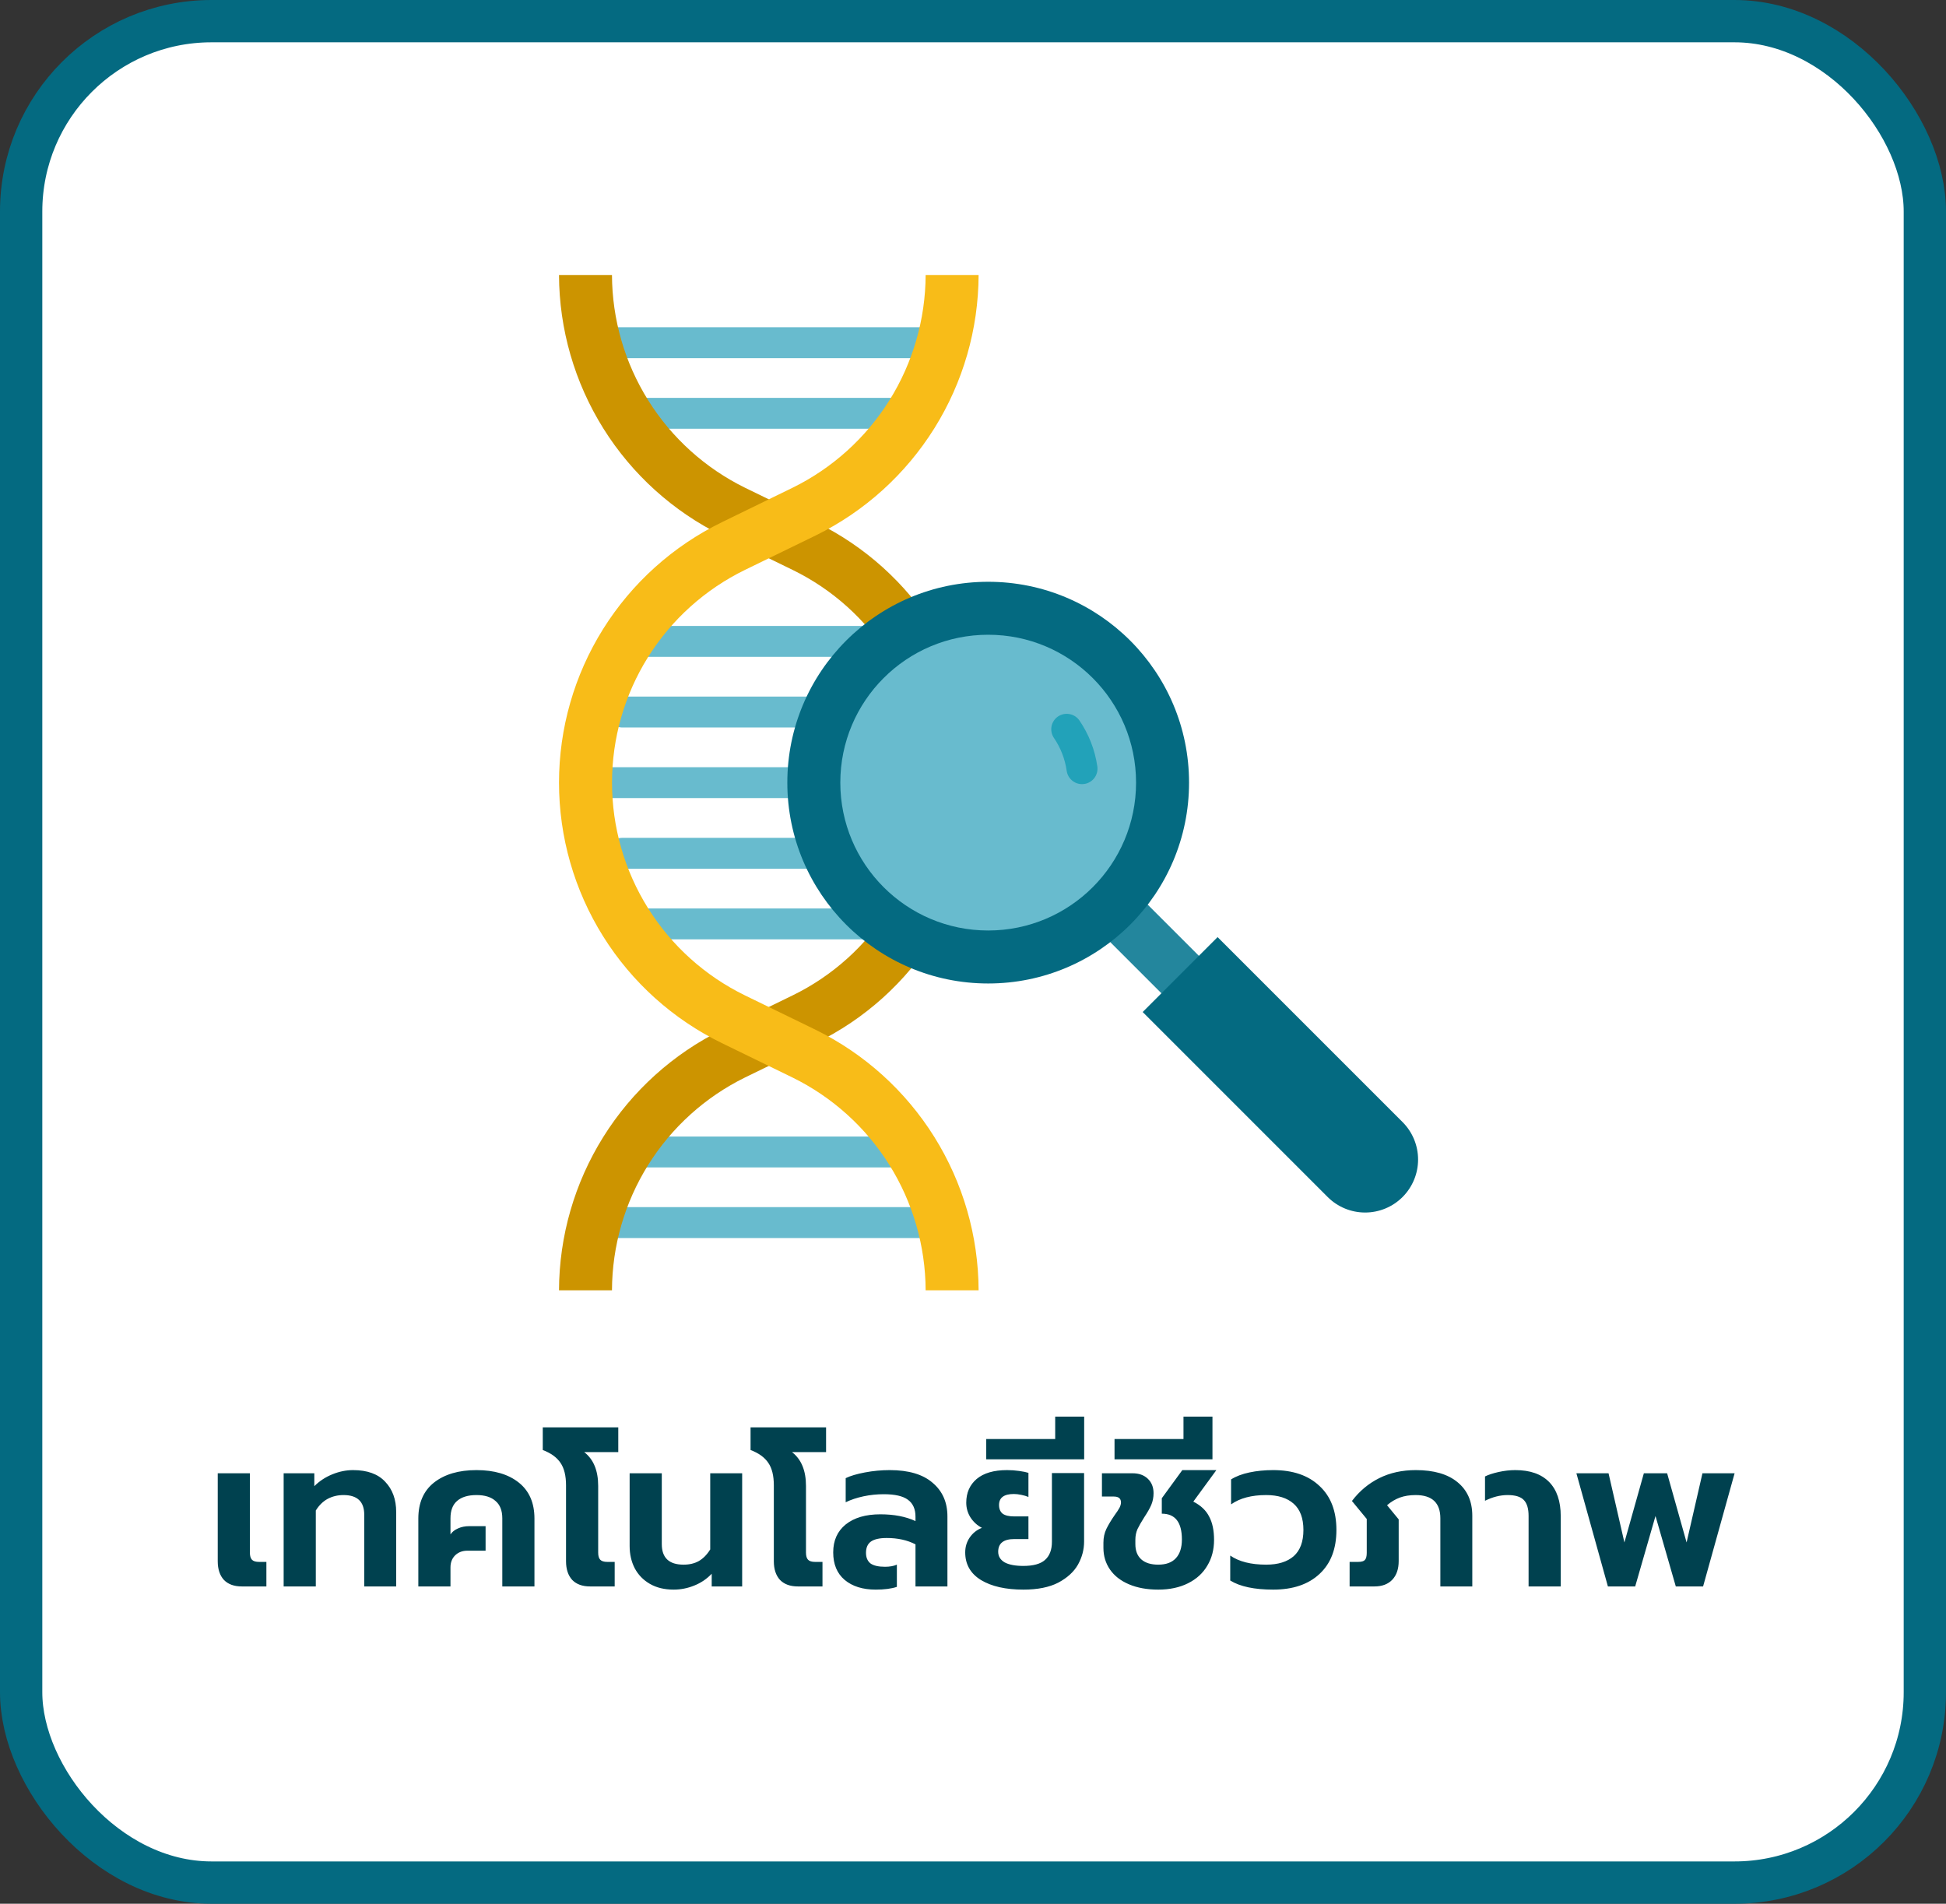 <?xml version="1.0" encoding="UTF-8"?>
<svg xmlns="http://www.w3.org/2000/svg" width="92" height="90" viewBox="0 0 92 90" fill="none">
  <rect x="0" y="0" width="92" height="90" fill="#333333" stroke="none"/>
  <rect x="1" y="1" width="90" height="88" rx="9" fill="white"></rect>
  <rect width="48" height="48" transform="translate(22 13)" fill="white"></rect>
  <path d="M43.813 16.932H28.878C28.684 16.932 28.499 16.855 28.362 16.718C28.225 16.581 28.148 16.395 28.148 16.201C28.148 16.007 28.225 15.822 28.362 15.685C28.499 15.548 28.684 15.471 28.878 15.471H43.813C44.007 15.471 44.193 15.548 44.33 15.685C44.467 15.822 44.544 16.007 44.544 16.201C44.544 16.395 44.467 16.581 44.33 16.718C44.193 16.855 44.007 16.932 43.813 16.932Z" fill="#68BBCE"></path>
  <path d="M42.403 20.27H30.29C30.096 20.27 29.911 20.192 29.774 20.055C29.637 19.919 29.56 19.733 29.56 19.539C29.56 19.345 29.637 19.16 29.774 19.023C29.911 18.886 30.096 18.809 30.29 18.809H42.403C42.596 18.809 42.782 18.886 42.919 19.023C43.056 19.16 43.133 19.345 43.133 19.539C43.133 19.733 43.056 19.919 42.919 20.055C42.782 20.192 42.596 20.27 42.403 20.27Z" fill="#68BBCE"></path>
  <path d="M44.301 37.73H28.393C28.199 37.73 28.014 37.653 27.877 37.517C27.74 37.38 27.663 37.194 27.663 37C27.663 36.806 27.74 36.62 27.877 36.483C28.014 36.346 28.199 36.27 28.393 36.27H44.301C44.495 36.27 44.681 36.346 44.818 36.483C44.955 36.62 45.032 36.806 45.032 37C45.032 37.194 44.955 37.38 44.818 37.517C44.681 37.653 44.495 37.73 44.301 37.73Z" fill="#68BBCE"></path>
  <path d="M43.265 34.392H29.427C29.233 34.392 29.048 34.316 28.911 34.179C28.774 34.042 28.697 33.856 28.697 33.662C28.697 33.468 28.774 33.283 28.911 33.146C29.048 33.009 29.233 32.932 29.427 32.932H43.265C43.458 32.932 43.644 33.009 43.781 33.146C43.918 33.283 43.995 33.468 43.995 33.662C43.995 33.856 43.918 34.042 43.781 34.179C43.644 34.316 43.458 34.392 43.265 34.392Z" fill="#68BBCE"></path>
  <path d="M43.265 31.053H29.427C29.233 31.053 29.048 30.976 28.911 30.839C28.774 30.702 28.697 30.516 28.697 30.322C28.697 30.128 28.774 29.943 28.911 29.806C29.048 29.669 29.233 29.592 29.427 29.592H43.265C43.458 29.592 43.644 29.669 43.781 29.806C43.918 29.943 43.995 30.128 43.995 30.322C43.995 30.516 43.918 30.702 43.781 30.839C43.644 30.976 43.458 31.053 43.265 31.053Z" fill="#68BBCE"></path>
  <path d="M43.813 58.529H28.878C28.684 58.529 28.499 58.452 28.362 58.315C28.225 58.178 28.148 57.992 28.148 57.799C28.148 57.605 28.225 57.419 28.362 57.282C28.499 57.145 28.684 57.068 28.878 57.068H43.813C44.007 57.068 44.193 57.145 44.33 57.282C44.467 57.419 44.544 57.605 44.544 57.799C44.544 57.992 44.467 58.178 44.33 58.315C44.193 58.452 44.007 58.529 43.813 58.529Z" fill="#68BBCE"></path>
  <path d="M42.403 55.191H30.29C30.096 55.191 29.911 55.114 29.774 54.977C29.637 54.84 29.56 54.655 29.56 54.461C29.56 54.267 29.637 54.081 29.774 53.944C29.911 53.807 30.096 53.73 30.29 53.73H42.403C42.596 53.73 42.782 53.807 42.919 53.944C43.056 54.081 43.133 54.267 43.133 54.461C43.133 54.655 43.056 54.84 42.919 54.977C42.782 55.114 42.596 55.191 42.403 55.191Z" fill="#68BBCE"></path>
  <path d="M43.265 41.07H29.427C29.233 41.07 29.048 40.993 28.911 40.856C28.774 40.719 28.697 40.533 28.697 40.34C28.697 40.146 28.774 39.96 28.911 39.823C29.048 39.686 29.233 39.609 29.427 39.609H43.265C43.458 39.609 43.644 39.686 43.781 39.823C43.918 39.96 43.995 40.146 43.995 40.34C43.995 40.533 43.918 40.719 43.781 40.856C43.644 40.993 43.458 41.07 43.265 41.07Z" fill="#68BBCE"></path>
  <path d="M43.265 44.408H29.427C29.331 44.408 29.236 44.389 29.148 44.352C29.059 44.316 28.979 44.262 28.911 44.194C28.843 44.126 28.789 44.046 28.752 43.957C28.716 43.869 28.697 43.774 28.697 43.678C28.697 43.582 28.716 43.487 28.752 43.398C28.789 43.31 28.843 43.229 28.911 43.161C28.979 43.093 29.059 43.04 29.148 43.003C29.236 42.966 29.331 42.947 29.427 42.947H43.265C43.361 42.947 43.456 42.966 43.544 43.003C43.633 43.04 43.713 43.093 43.781 43.161C43.849 43.229 43.903 43.31 43.939 43.398C43.976 43.487 43.995 43.582 43.995 43.678C43.995 43.774 43.976 43.869 43.939 43.957C43.903 44.046 43.849 44.126 43.781 44.194C43.713 44.262 43.633 44.316 43.544 44.352C43.456 44.389 43.361 44.408 43.265 44.408Z" fill="#68BBCE"></path>
  <path d="M28.932 61H26.428C26.437 58.434 27.163 55.922 28.523 53.747C29.883 51.571 31.824 49.819 34.126 48.687L37.469 47.059C39.355 46.14 40.944 44.71 42.056 42.931C43.168 41.153 43.758 39.097 43.758 37C43.758 34.903 43.168 32.847 42.056 31.069C40.944 29.29 39.355 27.86 37.469 26.941L34.126 25.313C31.824 24.181 29.883 22.429 28.523 20.253C27.163 18.078 26.437 15.566 26.428 13H28.932C28.94 15.096 29.533 17.148 30.645 18.926C31.756 20.703 33.342 22.134 35.223 23.059L38.567 24.687C40.875 25.811 42.821 27.562 44.182 29.739C45.543 31.916 46.265 34.431 46.265 36.999C46.265 39.566 45.543 42.082 44.182 44.259C42.821 46.436 40.875 48.186 38.567 49.31L35.223 50.938C33.341 51.863 31.755 53.295 30.644 55.073C29.532 56.851 28.94 58.904 28.932 61Z" fill="#CC9400"></path>
  <path d="M46.265 61H43.761C43.753 58.904 43.159 56.852 42.048 55.074C40.936 53.297 39.351 51.865 37.469 50.941L34.126 49.313C31.818 48.189 29.872 46.438 28.511 44.261C27.149 42.084 26.428 39.569 26.428 37.001C26.428 34.434 27.149 31.918 28.511 29.741C29.872 27.564 31.818 25.814 34.126 24.689L37.469 23.059C39.351 22.134 40.936 20.703 42.048 18.926C43.159 17.148 43.753 15.096 43.761 13H46.265C46.256 15.566 45.53 18.078 44.17 20.253C42.81 22.428 40.869 24.181 38.567 25.313L35.222 26.941C33.337 27.86 31.747 29.29 30.635 31.068C29.523 32.847 28.934 34.902 28.934 37C28.934 39.098 29.523 41.153 30.635 42.932C31.747 44.71 33.337 46.14 35.222 47.059L38.567 48.687C40.869 49.819 42.81 51.572 44.17 53.747C45.53 55.922 46.256 58.434 46.265 61Z" fill="#F8BC18"></path>
  <path d="M52.906 41.415L51.135 43.185L56.079 48.129L57.85 46.358L52.906 41.415Z" fill="#23869D"></path>
  <path d="M54.022 47.844L57.563 44.302L66.309 53.047C66.778 53.517 67.042 54.154 67.042 54.818C67.042 55.482 66.778 56.119 66.309 56.589C65.839 57.059 65.202 57.323 64.538 57.323C63.874 57.323 63.237 57.059 62.767 56.589L54.022 47.844Z" fill="#046A81"></path>
  <path d="M46.718 46.495C51.962 46.495 56.214 42.244 56.214 37C56.214 31.755 51.962 27.504 46.718 27.504C41.474 27.504 37.222 31.755 37.222 37C37.222 42.244 41.474 46.495 46.718 46.495Z" fill="#046A81"></path>
  <path d="M46.718 43.99C50.579 43.99 53.709 40.86 53.709 36.999C53.709 33.138 50.579 30.008 46.718 30.008C42.857 30.008 39.727 33.138 39.727 36.999C39.727 40.86 42.857 43.99 46.718 43.99Z" fill="#68BBCE"></path>
  <path d="M51.152 37.07C50.977 37.07 50.807 37.006 50.675 36.891C50.542 36.776 50.455 36.617 50.43 36.444C50.35 35.883 50.142 35.348 49.822 34.88C49.716 34.721 49.677 34.525 49.713 34.337C49.75 34.149 49.859 33.982 50.017 33.874C50.176 33.766 50.37 33.724 50.559 33.758C50.748 33.791 50.916 33.898 51.027 34.055C51.474 34.706 51.766 35.452 51.878 36.234C51.906 36.426 51.856 36.621 51.741 36.776C51.625 36.931 51.452 37.035 51.261 37.062C51.224 37.068 51.188 37.07 51.152 37.07Z" fill="#22A2B9"></path>
  <path d="M11.434 75C11.068 75 10.784 74.897 10.584 74.69C10.391 74.477 10.294 74.183 10.294 73.81V69.65H11.814V73.4C11.814 73.56 11.848 73.673 11.914 73.74C11.981 73.807 12.091 73.84 12.244 73.84H12.594V75H11.434ZM13.41 69.65H14.86V70.26C15.1 70.02 15.383 69.833 15.71 69.7C16.036 69.567 16.363 69.5 16.69 69.5C17.363 69.5 17.87 69.683 18.21 70.05C18.556 70.41 18.73 70.887 18.73 71.48V75H17.22V71.61C17.22 70.99 16.893 70.68 16.24 70.68C15.966 70.68 15.716 70.74 15.49 70.86C15.27 70.98 15.083 71.163 14.93 71.41V75H13.41V69.65ZM19.777 71.79C19.777 71.05 20.023 70.483 20.517 70.09C21.017 69.697 21.687 69.5 22.527 69.5C23.367 69.5 24.034 69.697 24.527 70.09C25.02 70.483 25.267 71.05 25.267 71.79V75H23.747V71.78C23.747 71.413 23.64 71.14 23.427 70.96C23.22 70.773 22.92 70.68 22.527 70.68C22.127 70.68 21.82 70.773 21.607 70.96C21.4 71.14 21.297 71.413 21.297 71.78V72.54C21.377 72.42 21.494 72.327 21.647 72.26C21.807 72.187 21.983 72.15 22.177 72.15H22.957V73.31H22.097C21.863 73.31 21.67 73.383 21.517 73.53C21.37 73.677 21.297 73.867 21.297 74.1V75H19.777V71.79ZM27.9 75C27.533 75 27.25 74.897 27.05 74.69C26.857 74.477 26.76 74.183 26.76 73.81V70.22C26.76 69.767 26.673 69.413 26.5 69.16C26.327 68.9 26.047 68.697 25.66 68.55V67.48H29.23V68.65H27.62C28.06 68.99 28.28 69.523 28.28 70.25V73.4C28.28 73.56 28.313 73.673 28.38 73.74C28.447 73.807 28.557 73.84 28.71 73.84H29.06V75H27.9ZM31.847 75.15C31.414 75.15 31.04 75.06 30.727 74.88C30.414 74.7 30.174 74.453 30.007 74.14C29.847 73.827 29.767 73.477 29.767 73.09V69.65H31.287V73C31.287 73.647 31.63 73.97 32.317 73.97C32.597 73.97 32.837 73.913 33.037 73.8C33.244 73.68 33.424 73.497 33.577 73.25V69.65H35.087V75H33.647V74.4C33.414 74.647 33.137 74.833 32.817 74.96C32.504 75.087 32.18 75.15 31.847 75.15ZM37.724 75C37.358 75 37.074 74.897 36.874 74.69C36.681 74.477 36.584 74.183 36.584 73.81V70.22C36.584 69.767 36.498 69.413 36.324 69.16C36.151 68.9 35.871 68.697 35.484 68.55V67.48H39.054V68.65H37.444C37.884 68.99 38.104 69.523 38.104 70.25V73.4C38.104 73.56 38.138 73.673 38.204 73.74C38.271 73.807 38.381 73.84 38.534 73.84H38.884V75H37.724ZM41.401 75.15C40.788 75.15 40.298 74.997 39.931 74.69C39.571 74.383 39.391 73.95 39.391 73.39C39.391 72.83 39.588 72.39 39.981 72.07C40.381 71.75 40.928 71.59 41.621 71.59C42.268 71.59 42.821 71.697 43.281 71.91V71.7C43.281 71.34 43.161 71.073 42.921 70.9C42.688 70.727 42.308 70.64 41.781 70.64C41.455 70.64 41.135 70.673 40.821 70.74C40.508 70.807 40.228 70.9 39.981 71.02V69.88C40.201 69.773 40.505 69.683 40.891 69.61C41.278 69.537 41.668 69.5 42.061 69.5C42.955 69.5 43.631 69.7 44.091 70.1C44.558 70.493 44.791 71.023 44.791 71.69V75H43.281V73.01C42.895 72.81 42.441 72.71 41.921 72.71C41.581 72.71 41.331 72.767 41.171 72.88C41.018 72.993 40.941 73.17 40.941 73.41C40.941 73.63 41.011 73.797 41.151 73.91C41.298 74.017 41.528 74.07 41.841 74.07C42.061 74.07 42.248 74.037 42.401 73.97V75.02C42.141 75.107 41.808 75.15 41.401 75.15ZM48.382 75.15C47.548 75.15 46.882 75 46.382 74.7C45.882 74.393 45.632 73.957 45.632 73.39C45.632 73.13 45.702 72.897 45.842 72.69C45.988 72.477 46.181 72.323 46.422 72.23C46.202 72.117 46.022 71.953 45.882 71.74C45.748 71.527 45.681 71.293 45.681 71.04C45.681 70.573 45.845 70.2 46.172 69.92C46.505 69.64 46.985 69.5 47.611 69.5C47.805 69.5 47.995 69.513 48.181 69.54C48.375 69.567 48.522 69.597 48.621 69.63V70.77C48.528 70.73 48.415 70.697 48.282 70.67C48.155 70.643 48.038 70.63 47.931 70.63C47.465 70.63 47.231 70.803 47.231 71.15C47.231 71.33 47.288 71.467 47.401 71.56C47.522 71.647 47.705 71.69 47.952 71.69H48.621V72.76H47.952C47.445 72.76 47.191 72.96 47.191 73.36C47.191 73.573 47.291 73.74 47.492 73.86C47.698 73.973 47.995 74.03 48.382 74.03C48.848 74.03 49.188 73.937 49.401 73.75C49.621 73.557 49.731 73.27 49.731 72.89V69.64H51.252V72.88C51.252 73.26 51.155 73.623 50.962 73.97C50.768 74.31 50.458 74.593 50.032 74.82C49.605 75.04 49.055 75.15 48.382 75.15ZM46.626 68.03H49.886V66.97H51.256V68.99H46.626V68.03ZM54.756 75.15C54.23 75.15 53.77 75.067 53.376 74.9C52.983 74.733 52.683 74.5 52.476 74.2C52.27 73.9 52.166 73.56 52.166 73.18V72.93C52.166 72.69 52.213 72.473 52.306 72.28C52.4 72.087 52.53 71.87 52.696 71.63C52.803 71.483 52.88 71.367 52.926 71.28C52.973 71.187 52.996 71.103 52.996 71.03C52.996 70.843 52.883 70.75 52.656 70.75H52.096V69.65H53.546C53.846 69.65 54.086 69.737 54.266 69.91C54.446 70.083 54.536 70.31 54.536 70.59C54.536 70.79 54.5 70.977 54.426 71.15C54.353 71.317 54.243 71.51 54.096 71.73C53.956 71.95 53.85 72.137 53.776 72.29C53.71 72.443 53.676 72.61 53.676 72.79V73C53.676 73.313 53.77 73.553 53.956 73.72C54.143 73.887 54.41 73.97 54.756 73.97C55.123 73.97 55.4 73.87 55.586 73.67C55.78 73.463 55.876 73.167 55.876 72.78C55.876 71.967 55.56 71.56 54.926 71.56V70.83L55.896 69.5H57.506L56.416 70.99C56.77 71.17 57.02 71.407 57.166 71.7C57.32 71.987 57.396 72.353 57.396 72.8C57.396 73.26 57.29 73.667 57.076 74.02C56.87 74.373 56.566 74.65 56.166 74.85C55.766 75.05 55.296 75.15 54.756 75.15ZM52.691 68.03H55.951V66.97H57.321V68.99H52.691V68.03ZM60.191 75.15C59.304 75.15 58.627 75.007 58.161 74.72V73.54C58.574 73.827 59.141 73.97 59.861 73.97C60.421 73.97 60.854 73.837 61.161 73.57C61.468 73.297 61.621 72.883 61.621 72.33C61.621 71.777 61.468 71.363 61.161 71.09C60.854 70.817 60.421 70.68 59.861 70.68C59.167 70.68 58.614 70.827 58.201 71.12V69.94C58.434 69.793 58.724 69.683 59.071 69.61C59.417 69.537 59.791 69.5 60.191 69.5C61.124 69.5 61.854 69.75 62.381 70.25C62.914 70.743 63.181 71.437 63.181 72.33C63.181 73.223 62.914 73.917 62.381 74.41C61.854 74.903 61.124 75.15 60.191 75.15ZM63.805 73.84H64.205C64.365 73.84 64.472 73.81 64.525 73.75C64.585 73.69 64.615 73.577 64.615 73.41V71.81L63.915 70.96C64.268 70.493 64.698 70.133 65.205 69.88C65.712 69.627 66.288 69.5 66.935 69.5C67.788 69.5 68.445 69.69 68.905 70.07C69.371 70.45 69.605 70.98 69.605 71.66V75H68.095V71.78C68.095 71.047 67.705 70.68 66.925 70.68C66.645 70.68 66.395 70.72 66.175 70.8C65.962 70.88 65.761 71 65.575 71.16L66.125 71.83V73.8C66.125 74.173 66.025 74.467 65.825 74.68C65.625 74.893 65.341 75 64.975 75H63.805V73.84ZM72.266 71.67C72.266 71.323 72.192 71.073 72.046 70.92C71.899 70.76 71.642 70.68 71.276 70.68C70.922 70.68 70.566 70.77 70.206 70.95V69.8C70.366 69.72 70.579 69.65 70.846 69.59C71.119 69.53 71.382 69.5 71.636 69.5C72.336 69.5 72.869 69.687 73.236 70.06C73.602 70.433 73.786 70.973 73.786 71.68V75H72.266V71.67ZM74.526 69.65H76.046L76.796 72.92L77.716 69.65H78.816L79.736 72.92L80.486 69.65H82.006L80.516 75H79.226L78.266 71.67L77.306 75H76.016L74.526 69.65Z" fill="#00414F"></path>
  <rect x="1" y="1" width="90" height="88" rx="9" stroke="#046A81" stroke-width="2"></rect>
</svg>
